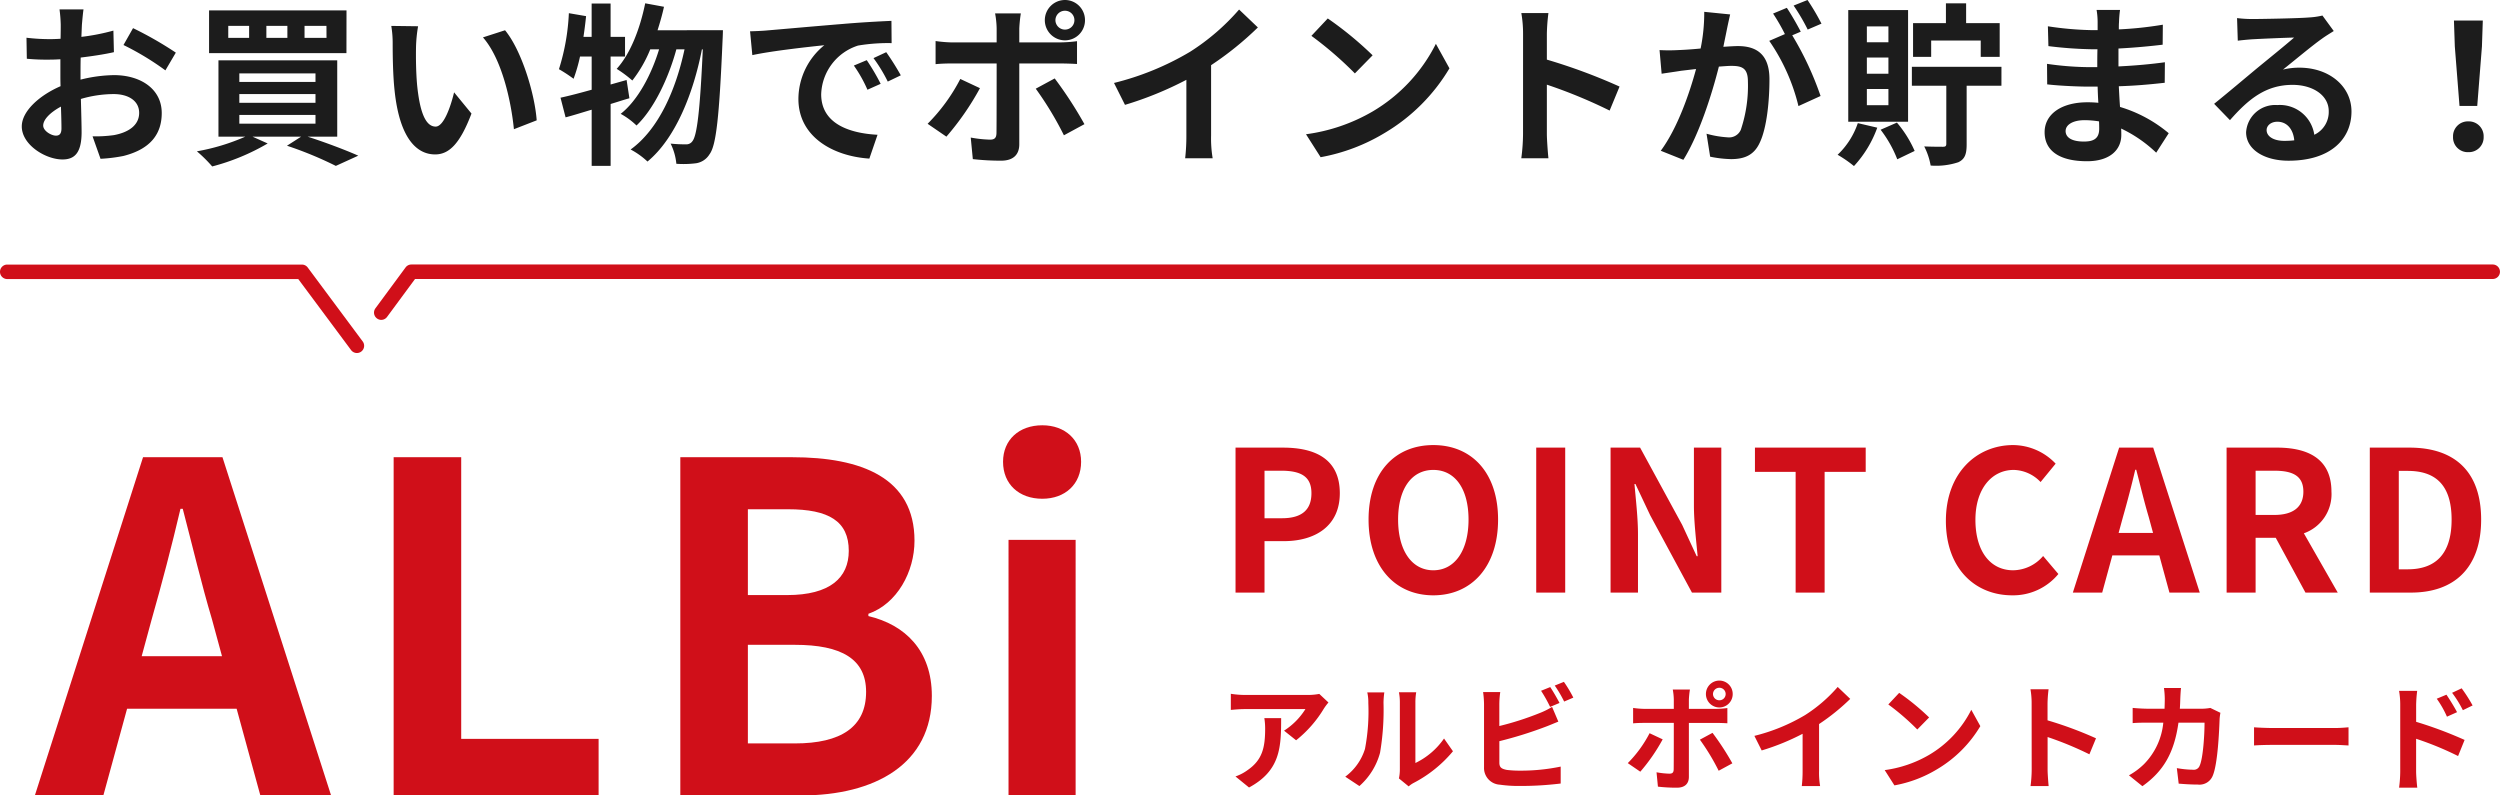 <svg xmlns="http://www.w3.org/2000/svg" width="345.031" height="109.784" viewBox="0 0 345.031 109.784">
  <g id="グループ_283" data-name="グループ 283" transform="translate(-301 -3224.556)">
    <path id="パス_536" data-name="パス 536" d="M15.876-24.318c1.386-4.851,2.772-10.143,3.969-15.246h.315c1.323,5.04,2.583,10.4,4.032,15.246l1.386,5.1H14.49ZM-.252,0H9.2l3.276-11.97h15.12L30.87,0h9.765L25.641-46.683H14.679ZM49.266,0H77.553V-7.812H58.59V-46.683H49.266ZM88.83,0h16.632c10.269,0,18.081-4.347,18.081-13.734,0-6.3-3.717-9.828-8.757-11.025v-.315c3.969-1.386,6.363-5.8,6.363-10.08,0-8.694-7.308-11.529-16.884-11.529H88.83Zm9.324-27.657V-39.5H103.7c5.607,0,8.379,1.638,8.379,5.733,0,3.717-2.583,6.111-8.505,6.111Zm0,20.475V-20.79h6.489c6.426,0,9.828,1.953,9.828,6.489,0,4.851-3.465,7.119-9.828,7.119ZM134.127,0h9.261V-35.28h-9.261Zm4.662-40.95c3.15,0,5.355-2.016,5.355-5.1,0-3.024-2.205-5.04-5.355-5.04-3.213,0-5.418,2.016-5.418,5.04C133.371-42.966,135.576-40.95,138.789-40.95Z" transform="translate(306.062 3334.34)" fill="#d00f19"/>
    <path id="パス_537" data-name="パス 537" d="M2.457,0h4V-7.1H9.126c4.293,0,7.722-2.052,7.722-6.615,0-4.725-3.4-6.291-7.83-6.291H2.457Zm4-10.26v-6.561H8.721c2.754,0,4.212.783,4.212,3.105,0,2.3-1.323,3.456-4.077,3.456ZM29.754.378c5.292,0,8.937-3.969,8.937-10.449s-3.645-10.287-8.937-10.287-8.937,3.78-8.937,10.287C20.817-3.591,24.462.378,29.754.378Zm0-3.456c-2.97,0-4.86-2.727-4.86-6.993,0-4.293,1.89-6.858,4.86-6.858s4.86,2.565,4.86,6.858C34.614-5.805,32.724-3.078,29.754-3.078ZM43.956,0h4V-20.007h-4Zm10.26,0H58V-8.019c0-2.3-.3-4.806-.486-6.966h.135l2.025,4.293L65.448,0H69.5V-20.007h-3.78v7.992c0,2.268.324,4.914.513,6.993H66.1l-2-4.32L58.293-20.007H54.216ZM79.758,0h4V-16.659h5.67v-3.348H74.142v3.348h5.616Zm29.889.378a8.086,8.086,0,0,0,6.372-2.943l-2.106-2.484a5.511,5.511,0,0,1-4.131,1.971c-3.159,0-5.211-2.619-5.211-6.966,0-4.293,2.268-6.885,5.292-6.885a5.264,5.264,0,0,1,3.7,1.674l2.079-2.538a8.15,8.15,0,0,0-5.859-2.565c-5.049,0-9.288,3.861-9.288,10.449C100.494-3.24,104.6.378,109.647.378Zm15.282-10.8c.594-2.079,1.188-4.347,1.7-6.534h.135c.567,2.16,1.107,4.455,1.728,6.534l.594,2.187h-4.752ZM118.017,0h4.05l1.4-5.13h6.48l1.4,5.13h4.185l-6.426-20.007h-4.7Zm21.222,0h4V-7.56h2.781L150.12,0h4.455L149.9-8.181a5.719,5.719,0,0,0,3.807-5.751c0-4.59-3.321-6.075-7.506-6.075h-6.966Zm4-10.719v-6.1h2.592c2.565,0,4,.729,4,2.889,0,2.133-1.431,3.213-4,3.213ZM159,0h5.7c5.886,0,9.666-3.348,9.666-10.071,0-6.75-3.78-9.936-9.882-9.936H159Zm4-3.213V-16.794h1.242c3.726,0,6.048,1.836,6.048,6.723,0,4.86-2.322,6.858-6.048,6.858Z" transform="translate(469.062 3306.34)" fill="#d00f19"/>
    <path id="パス_538" data-name="パス 538" d="M15.28-10.832l-1.264-1.184a8.252,8.252,0,0,1-1.632.144H3.76a12.685,12.685,0,0,1-1.952-.16v2.224c.752-.064,1.28-.112,1.952-.112H12.1A9.515,9.515,0,0,1,9.152-6.944l1.664,1.328A16.3,16.3,0,0,0,14.656-10,8.056,8.056,0,0,1,15.28-10.832ZM8.752-8.672H6.432a8.87,8.87,0,0,1,.112,1.44c0,2.624-.384,4.32-2.416,5.728a6.322,6.322,0,0,1-1.68.88L4.32.9C8.672-1.44,8.752-4.7,8.752-8.672ZM25.008-.352l1.344,1.1a3.419,3.419,0,0,1,.688-.48A17.617,17.617,0,0,0,32.464-4.1l-1.232-1.76A10.132,10.132,0,0,1,27.28-2.48v-8.368a8.125,8.125,0,0,1,.112-1.392H25.008a7.093,7.093,0,0,1,.128,1.376v9.328A6.088,6.088,0,0,1,25.008-.352ZM17.6-.592,19.552.7A9.381,9.381,0,0,0,22.4-3.888a35.3,35.3,0,0,0,.48-6.88,10.539,10.539,0,0,1,.112-1.456H20.64a6.072,6.072,0,0,1,.144,1.472,27.571,27.571,0,0,1-.464,6.336A7.548,7.548,0,0,1,17.6-.592ZM45.888-12.96l-1.264.512a19.148,19.148,0,0,1,1.248,2.224l1.3-.544C46.864-11.36,46.288-12.368,45.888-12.96Zm1.888-.72-1.264.512a16.964,16.964,0,0,1,1.3,2.208l1.264-.544A17.662,17.662,0,0,0,47.776-13.68Zm-8.784,1.408H36.624a13.238,13.238,0,0,1,.128,1.664v8.72a2.308,2.308,0,0,0,2.192,2.4,17.81,17.81,0,0,0,2.688.176,45.466,45.466,0,0,0,5.7-.336V-1.984a27.106,27.106,0,0,1-5.568.56,14.964,14.964,0,0,1-1.856-.1c-.72-.144-1.04-.32-1.04-1.008v-2.96A55.227,55.227,0,0,0,45.136-7.44c.528-.192,1.248-.5,1.872-.752l-.864-2.032A10.347,10.347,0,0,1,44.4-9.36a40.351,40.351,0,0,1-5.536,1.776v-3.024A12.02,12.02,0,0,1,38.992-12.272ZM68.352-12a.874.874,0,0,1,.88-.864A.86.86,0,0,1,70.1-12a.86.86,0,0,1-.864.864A.874.874,0,0,1,68.352-12Zm-.976,0a1.857,1.857,0,0,0,1.856,1.856A1.844,1.844,0,0,0,71.072-12a1.844,1.844,0,0,0-1.84-1.856A1.857,1.857,0,0,0,67.376-12Zm-2.208-.624H62.8a8.289,8.289,0,0,1,.144,1.392v1.28H58.88a12.182,12.182,0,0,1-1.552-.128v2.128C57.776-8,58.4-8.016,58.88-8.016h4.064V-8c0,.752,0,5.824-.016,6.416-.016.416-.176.576-.592.576A11.066,11.066,0,0,1,60.56-1.2L60.752.784A23.1,23.1,0,0,0,63.36.928c1.136,0,1.664-.576,1.664-1.5v-7.44h3.744c.432,0,1.056.016,1.568.048v-2.1a12.949,12.949,0,0,1-1.584.112H65.024v-1.28A12.969,12.969,0,0,1,65.168-12.624Zm-3.76,6.88L59.6-6.592a16.673,16.673,0,0,1-3.008,4.128L58.32-1.28A25.112,25.112,0,0,0,61.408-5.744Zm6.88-.9L66.544-5.7a30.378,30.378,0,0,1,2.592,4.288l1.888-1.024A37.191,37.191,0,0,0,68.288-6.64Zm5.776.416,1.008,2.016a32.06,32.06,0,0,0,5.648-2.3v5.12A17.92,17.92,0,0,1,80.608.7h2.528a11,11,0,0,1-.144-2.1V-7.856a29.348,29.348,0,0,0,4.3-3.472l-1.728-1.648a20.512,20.512,0,0,1-4.512,3.888A25.728,25.728,0,0,1,74.064-6.224ZM94.048-12.16l-1.5,1.6a33.268,33.268,0,0,1,4,3.456l1.632-1.664A32.315,32.315,0,0,0,94.048-12.16Zm-2,10.656L93.392.608a17.328,17.328,0,0,0,5.936-2.256,17.014,17.014,0,0,0,5.92-5.92L104-9.824A15.066,15.066,0,0,1,98.176-3.6,16.491,16.491,0,0,1,92.048-1.5Zm20.288-.032a17.573,17.573,0,0,1-.16,2.24h2.5c-.064-.656-.144-1.776-.144-2.24V-6.064A46.214,46.214,0,0,1,120.3-3.68l.912-2.208a52.257,52.257,0,0,0-6.688-2.48v-2.368a17.4,17.4,0,0,1,.144-1.92h-2.5a11.107,11.107,0,0,1,.16,1.92Zm20.608-11.3h-2.352a11.839,11.839,0,0,1,.112,1.472c0,.48-.016.944-.032,1.392h-2.288c-.608,0-1.44-.048-2.112-.112v2.1c.688-.064,1.568-.064,2.112-.064H130.5a9.409,9.409,0,0,1-2.64,5.7,9.534,9.534,0,0,1-2.1,1.568l1.856,1.5c2.864-2.032,4.384-4.544,4.976-8.768h3.6c0,1.728-.208,4.928-.672,5.936a.851.851,0,0,1-.912.56,13.243,13.243,0,0,1-2.24-.224l.256,2.144c.768.064,1.728.128,2.64.128a1.97,1.97,0,0,0,2.064-1.232c.688-1.632.88-6.1.944-7.824a6.541,6.541,0,0,1,.112-.848l-1.392-.672a7.437,7.437,0,0,1-1.2.112h-3.008c.032-.464.048-.944.064-1.44C132.864-11.792,132.9-12.464,132.944-12.832Zm10.08,5.424V-4.9c.592-.048,1.664-.08,2.576-.08h8.592c.672,0,1.488.064,1.872.08V-7.408c-.416.032-1.12.1-1.872.1H145.6C144.768-7.312,143.6-7.36,143.024-7.408Zm26.56-4.5-1.344.56a13.708,13.708,0,0,1,1.408,2.48l1.392-.624C170.672-10.208,170.032-11.232,169.584-11.9Zm2.1-.88-1.328.624a14.981,14.981,0,0,1,1.488,2.4l1.344-.656A21.191,21.191,0,0,0,171.68-12.784ZM163.2-1.3a17.324,17.324,0,0,1-.16,2.224h2.512c-.08-.656-.16-1.776-.16-2.224V-5.824a42.864,42.864,0,0,1,5.792,2.384l.9-2.224a55.663,55.663,0,0,0-6.688-2.5V-10.5a17.4,17.4,0,0,1,.144-1.936h-2.5a11.29,11.29,0,0,1,.16,1.936Z" transform="translate(469.062 3332.34)" fill="#d00f19"/>
    <g id="グループ_282" data-name="グループ 282" transform="translate(302 3217.379)">
      <path id="パス_535" data-name="パス 535" d="M10.464-19.488H7.152a19.315,19.315,0,0,1,.168,2.112c0,.408,0,1.1-.024,1.944-.48.024-.96.048-1.392.048a26.613,26.613,0,0,1-3.312-.192l.048,2.9a29.424,29.424,0,0,0,3.36.12c.384,0,.816-.024,1.272-.048v2.016c0,.552,0,1.128.024,1.7C4.344-7.608,1.944-5.424,1.944-3.336c0,2.544,3.288,4.56,5.616,4.56,1.584,0,2.64-.792,2.64-3.768,0-.816-.048-2.688-.1-4.584A16.181,16.181,0,0,1,14.616-7.8c2.088,0,3.528.96,3.528,2.592,0,1.752-1.536,2.712-3.48,3.072a18.48,18.48,0,0,1-2.952.168l1.1,3.1A21.974,21.974,0,0,0,15.96.744c3.816-.96,5.3-3.1,5.3-5.928,0-3.312-2.9-5.232-6.6-5.232a19.886,19.886,0,0,0-4.608.624v-.888c0-.7,0-1.44.024-2.16,1.56-.192,3.216-.432,4.584-.744l-.072-2.976a29.393,29.393,0,0,1-4.416.864c.024-.6.048-1.176.072-1.7C10.3-18.024,10.392-19.056,10.464-19.488ZM17.3-16.9l-1.32,2.328a38.185,38.185,0,0,1,5.784,3.5l1.44-2.448A50.152,50.152,0,0,0,17.3-16.9ZM4.9-3.456c0-.84.984-1.824,2.448-2.616.048,1.3.072,2.4.072,3,0,.816-.336,1.008-.768,1.008C6.024-2.064,4.9-2.712,4.9-3.456Zm39.1-12.1H40.968v-1.656h3.024Zm-5.4,0h-2.9v-1.656h2.9Zm-5.28,0h-2.88v-1.656h2.88Zm13.44-3.792H27.792v5.9h18.96ZM31.968-4.92H42.48v1.2H31.968Zm0-2.88H42.48v1.2H31.968Zm0-2.856H42.48V-9.48H31.968ZM45.48-1.92V-12.456H29.088V-1.92h3.7A29.193,29.193,0,0,1,26.112.1a19.29,19.29,0,0,1,2.112,2.088A30.238,30.238,0,0,0,35.88-.984L33.792-1.92h6.7L38.544-.672a51.358,51.358,0,0,1,6.744,2.784L48.384.7C46.7-.048,43.944-1.1,41.4-1.92ZM56.64-17.16l-3.7-.048a14.588,14.588,0,0,1,.192,2.448c0,1.464.024,4.272.264,6.48C54.072-1.848,56.352.528,58.992.528c1.92,0,3.432-1.464,5.016-5.64l-2.4-2.928c-.456,1.92-1.416,4.728-2.544,4.728-1.512,0-2.232-2.376-2.568-5.832-.144-1.728-.168-3.528-.144-5.088A19.417,19.417,0,0,1,56.64-17.16Zm12,.552-3.048.984c2.616,2.976,3.888,8.808,4.272,12.672l3.144-1.224C72.744-7.848,70.92-13.848,68.64-16.608ZM85.416-9.744l-2.208.624v-3.864H85.2V-15.7H83.208V-20.3H80.592V-15.7H79.464c.144-.96.264-1.9.36-2.856l-2.376-.408a30,30,0,0,1-1.368,7.728A20.881,20.881,0,0,1,78.1-9.912a21.812,21.812,0,0,0,.888-3.072h1.608V-8.4c-1.632.456-3.1.84-4.3,1.1l.7,2.712c1.1-.288,2.3-.672,3.6-1.056V2.112h2.616V-6.432c.888-.264,1.728-.552,2.592-.792Zm4.272-6.864c.336-1.056.648-2.136.888-3.24l-2.592-.48c-.72,3.528-2.04,6.96-3.936,9.048a16.285,16.285,0,0,1,2.16,1.608,17.871,17.871,0,0,0,2.472-4.3H89.9c-1.056,3.48-2.928,7.032-5.3,8.9a10.087,10.087,0,0,1,2.184,1.608c2.424-2.3,4.44-6.6,5.5-10.512h1.128c-1.2,5.616-3.6,11.064-7.44,13.824A10.647,10.647,0,0,1,88.3,1.512c3.864-3.192,6.336-9.432,7.512-15.48h.12c-.384,8.616-.816,11.88-1.416,12.648a1,1,0,0,1-.888.456,19.468,19.468,0,0,1-2.136-.1,7.978,7.978,0,0,1,.792,2.784,13.723,13.723,0,0,0,2.712-.072A2.629,2.629,0,0,0,96.864.5c.912-1.2,1.344-5.112,1.8-15.816.024-.336.048-1.3.048-1.3Zm12.768.144.312,3.288c2.784-.6,7.68-1.128,9.936-1.368a9.6,9.6,0,0,0-3.576,7.416c0,5.208,4.752,7.9,9.792,8.232l1.128-3.288c-4.08-.216-7.776-1.632-7.776-5.592a7.293,7.293,0,0,1,5.088-6.72,24.933,24.933,0,0,1,4.632-.336l-.024-3.072c-1.7.072-4.32.216-6.792.432-4.392.36-8.352.72-10.368.888C104.352-16.536,103.416-16.488,102.456-16.464Zm16.1,3.984-1.776.744A18.518,18.518,0,0,1,118.656-8.4l1.824-.816A29.79,29.79,0,0,0,118.56-12.48Zm2.688-1.1-1.752.816a21.113,21.113,0,0,1,1.968,3.24l1.8-.864A35.9,35.9,0,0,0,121.248-13.584ZM144.6-18a1.311,1.311,0,0,1,1.32-1.3,1.291,1.291,0,0,1,1.3,1.3,1.291,1.291,0,0,1-1.3,1.3A1.311,1.311,0,0,1,144.6-18Zm-1.464,0a2.786,2.786,0,0,0,2.784,2.784A2.766,2.766,0,0,0,148.68-18a2.766,2.766,0,0,0-2.76-2.784A2.786,2.786,0,0,0,143.136-18Zm-3.312-.936h-3.552a12.434,12.434,0,0,1,.216,2.088v1.92h-6.1a18.273,18.273,0,0,1-2.328-.192v3.192c.672-.072,1.608-.1,2.328-.1h6.1V-12c0,1.128,0,8.736-.024,9.624-.024.624-.264.864-.888.864a16.6,16.6,0,0,1-2.664-.288l.288,2.976a34.654,34.654,0,0,0,3.912.216c1.7,0,2.5-.864,2.5-2.256v-11.16h5.616c.648,0,1.584.024,2.352.072V-15.1a19.424,19.424,0,0,1-2.376.168h-5.592v-1.92A19.454,19.454,0,0,1,139.824-18.936Zm-5.64,10.32-2.712-1.272A25.01,25.01,0,0,1,126.96-3.7l2.592,1.776A37.669,37.669,0,0,0,134.184-8.616ZM144.5-9.96l-2.616,1.416a45.566,45.566,0,0,1,3.888,6.432l2.832-1.536A55.787,55.787,0,0,0,144.5-9.96Zm8.184.624L154.2-6.312a48.09,48.09,0,0,0,8.472-3.456v7.68a26.879,26.879,0,0,1-.168,3.144H166.3a16.5,16.5,0,0,1-.216-3.144v-9.7a44.022,44.022,0,0,0,6.456-5.208l-2.592-2.472a30.769,30.769,0,0,1-6.768,5.832A38.592,38.592,0,0,1,152.688-9.336Zm29.5-8.9-2.256,2.4a49.9,49.9,0,0,1,6,5.184l2.448-2.5A48.472,48.472,0,0,0,182.184-18.24Zm-3,15.984L181.2.912a25.991,25.991,0,0,0,8.9-3.384,25.52,25.52,0,0,0,8.88-8.88l-1.872-3.384A22.6,22.6,0,0,1,188.376-5.4,24.736,24.736,0,0,1,179.184-2.256ZM209.136-2.3a26.361,26.361,0,0,1-.24,3.36h3.744c-.1-.984-.216-2.664-.216-3.36V-9.1a69.322,69.322,0,0,1,8.664,3.576l1.368-3.312a78.386,78.386,0,0,0-10.032-3.72V-16.1a26.1,26.1,0,0,1,.216-2.88H208.9a16.66,16.66,0,0,1,.24,2.88ZM237.72-18.792l-3.576-.36a24.425,24.425,0,0,1-.5,5.064c-1.224.12-2.352.192-3.1.216a22.917,22.917,0,0,1-2.568,0l.288,3.264c.744-.12,1.992-.288,2.688-.408.432-.048,1.2-.144,2.064-.24-.888,3.288-2.544,8.136-4.872,11.28l3.12,1.248c2.208-3.528,3.984-9.216,4.9-12.864.7-.048,1.3-.1,1.68-.1,1.488,0,2.328.264,2.328,2.184a19.048,19.048,0,0,1-.984,6.648,1.76,1.76,0,0,1-1.8,1.032,13.868,13.868,0,0,1-2.928-.5l.5,3.168a15.772,15.772,0,0,0,2.88.336c1.824,0,3.144-.528,3.936-2.208,1.032-2.088,1.368-5.976,1.368-8.808,0-3.456-1.8-4.584-4.344-4.584-.5,0-1.2.048-2.016.1.168-.864.36-1.752.5-2.472C237.408-17.4,237.576-18.168,237.72-18.792Zm10.68-1.992-1.92.768a27.147,27.147,0,0,1,1.944,3.312l1.9-.816A31.93,31.93,0,0,0,248.4-20.784Zm-2.856,1.08-1.9.792a26.533,26.533,0,0,1,1.632,2.832l-2.16.936a26.99,26.99,0,0,1,4.032,9L250.2-7.536a43.553,43.553,0,0,0-3.912-8.376l1.176-.5C247.008-17.3,246.144-18.816,245.544-19.7Zm19.92,4.512h6.84v2.256h2.616v-4.656h-4.632v-2.736H267.5v2.736h-4.536v4.656h2.5Zm-5.9.24h-2.976v-2.184h2.976Zm0,4.344h-2.976V-12.84h2.976Zm0,4.344h-2.976V-8.5h2.976Zm2.712-13.128h-8.256V-3.984h8.256Zm-6.936,15.6A10.762,10.762,0,0,1,252.552.576a17.06,17.06,0,0,1,2.256,1.56,15.588,15.588,0,0,0,3.216-5.3Zm3.144.912a16.215,16.215,0,0,1,2.3,4.08l2.4-1.152a15.8,15.8,0,0,0-2.448-3.912Zm16.68-8.688H262.8v2.616h4.752V-.936c0,.312-.12.408-.456.408s-1.512,0-2.592-.048a9.265,9.265,0,0,1,.888,2.64,9.757,9.757,0,0,0,3.816-.456c.912-.432,1.152-1.128,1.152-2.472V-8.952h4.8Zm8.856,8.856c0-.816.936-1.488,2.64-1.488a13.329,13.329,0,0,1,1.968.168c.024.432.024.768.024,1.032,0,1.392-.84,1.752-2.112,1.752C284.88-1.248,284.016-1.8,284.016-2.712Zm7.512-16.7h-3.24a9.65,9.65,0,0,1,.144,1.656v1.128H287.5a44.807,44.807,0,0,1-5.928-.528l.072,2.736a55.171,55.171,0,0,0,5.88.432h.888c-.024.816-.024,1.68-.024,2.472h-1.152a42.41,42.41,0,0,1-5.784-.456l.024,2.832c1.584.192,4.32.312,5.712.312h1.248c.024.72.048,1.488.1,2.232-.48-.048-.984-.072-1.488-.072-3.7,0-5.928,1.7-5.928,4.128,0,2.544,2.016,4.008,5.856,4.008,3.168,0,4.728-1.584,4.728-3.624,0-.264,0-.552-.024-.888A18.4,18.4,0,0,1,296.52.288L298.248-2.4a18.79,18.79,0,0,0-6.72-3.624c-.072-.96-.12-1.944-.168-2.856,2.3-.072,4.176-.24,6.336-.48l.024-2.832c-1.944.264-3.984.456-6.408.576v-2.472c2.328-.12,4.512-.336,6.1-.528l.024-2.76a50.3,50.3,0,0,1-6.072.648c0-.384,0-.744.024-.984A16.216,16.216,0,0,1,291.528-19.416ZM311.76-2.832c0-.6.576-1.152,1.488-1.152,1.3,0,2.184,1.008,2.328,2.568a12.53,12.53,0,0,1-1.392.072C312.744-1.344,311.76-1.944,311.76-2.832Zm-4.08-15.456.1,3.12c.552-.072,1.32-.144,1.968-.192,1.272-.072,4.584-.216,5.808-.24-1.176,1.032-3.672,3.048-5.016,4.152-1.416,1.176-4.32,3.624-6.024,4.992L306.7-4.2c2.568-2.928,4.968-4.872,8.64-4.872,2.832,0,4.992,1.464,4.992,3.624a3.478,3.478,0,0,1-1.992,3.264,4.8,4.8,0,0,0-5.112-4.1,4.021,4.021,0,0,0-4.3,3.744c0,2.4,2.52,3.936,5.856,3.936,5.808,0,8.688-3,8.688-6.792,0-3.5-3.1-6.048-7.176-6.048a9.375,9.375,0,0,0-2.28.264c1.512-1.2,4.032-3.312,5.328-4.224.552-.408,1.128-.744,1.68-1.1l-1.56-2.136a10.486,10.486,0,0,1-1.824.264c-1.368.12-6.5.216-7.776.216A16.655,16.655,0,0,1,307.68-18.288Zm30.7,12.12h2.448l.648-8.208.12-3.576h-3.984l.12,3.576ZM339.6.216A2.042,2.042,0,0,0,341.712-1.9,2.048,2.048,0,0,0,339.6-4.032,2.048,2.048,0,0,0,337.488-1.9,2.029,2.029,0,0,0,339.6.216Z" transform="translate(0.062 27.961)" fill="#1c1c1c"/>
      <g id="グループ_281" data-name="グループ 281" transform="translate(0 44.688)">
        <path id="パス_217" data-name="パス 217" d="M-3554.742,713.958a1,1,0,0,1-.8-.4l-7.293-9.807H-3603a1,1,0,0,1-1-1,1,1,0,0,1,1-1h40.665a1,1,0,0,1,.8.4l7.593,10.21a1,1,0,0,1-.206,1.4A1,1,0,0,1-3554.742,713.958Z" transform="translate(3603 -702.748)" fill="#d00f19"/>
        <path id="パス_218" data-name="パス 218" d="M-3600.261,709.385a1,1,0,0,1-.593-.2,1,1,0,0,1-.211-1.4l4.159-5.638a1,1,0,0,1,.8-.406h287.252a1,1,0,0,1,1,1,1,1,0,0,1-1,1H-3595.6l-3.859,5.231A1,1,0,0,1-3600.261,709.385Z" transform="translate(3651.88 -702.748)" fill="#d00f19"/>
      </g>
    </g>
  </g>
</svg>
